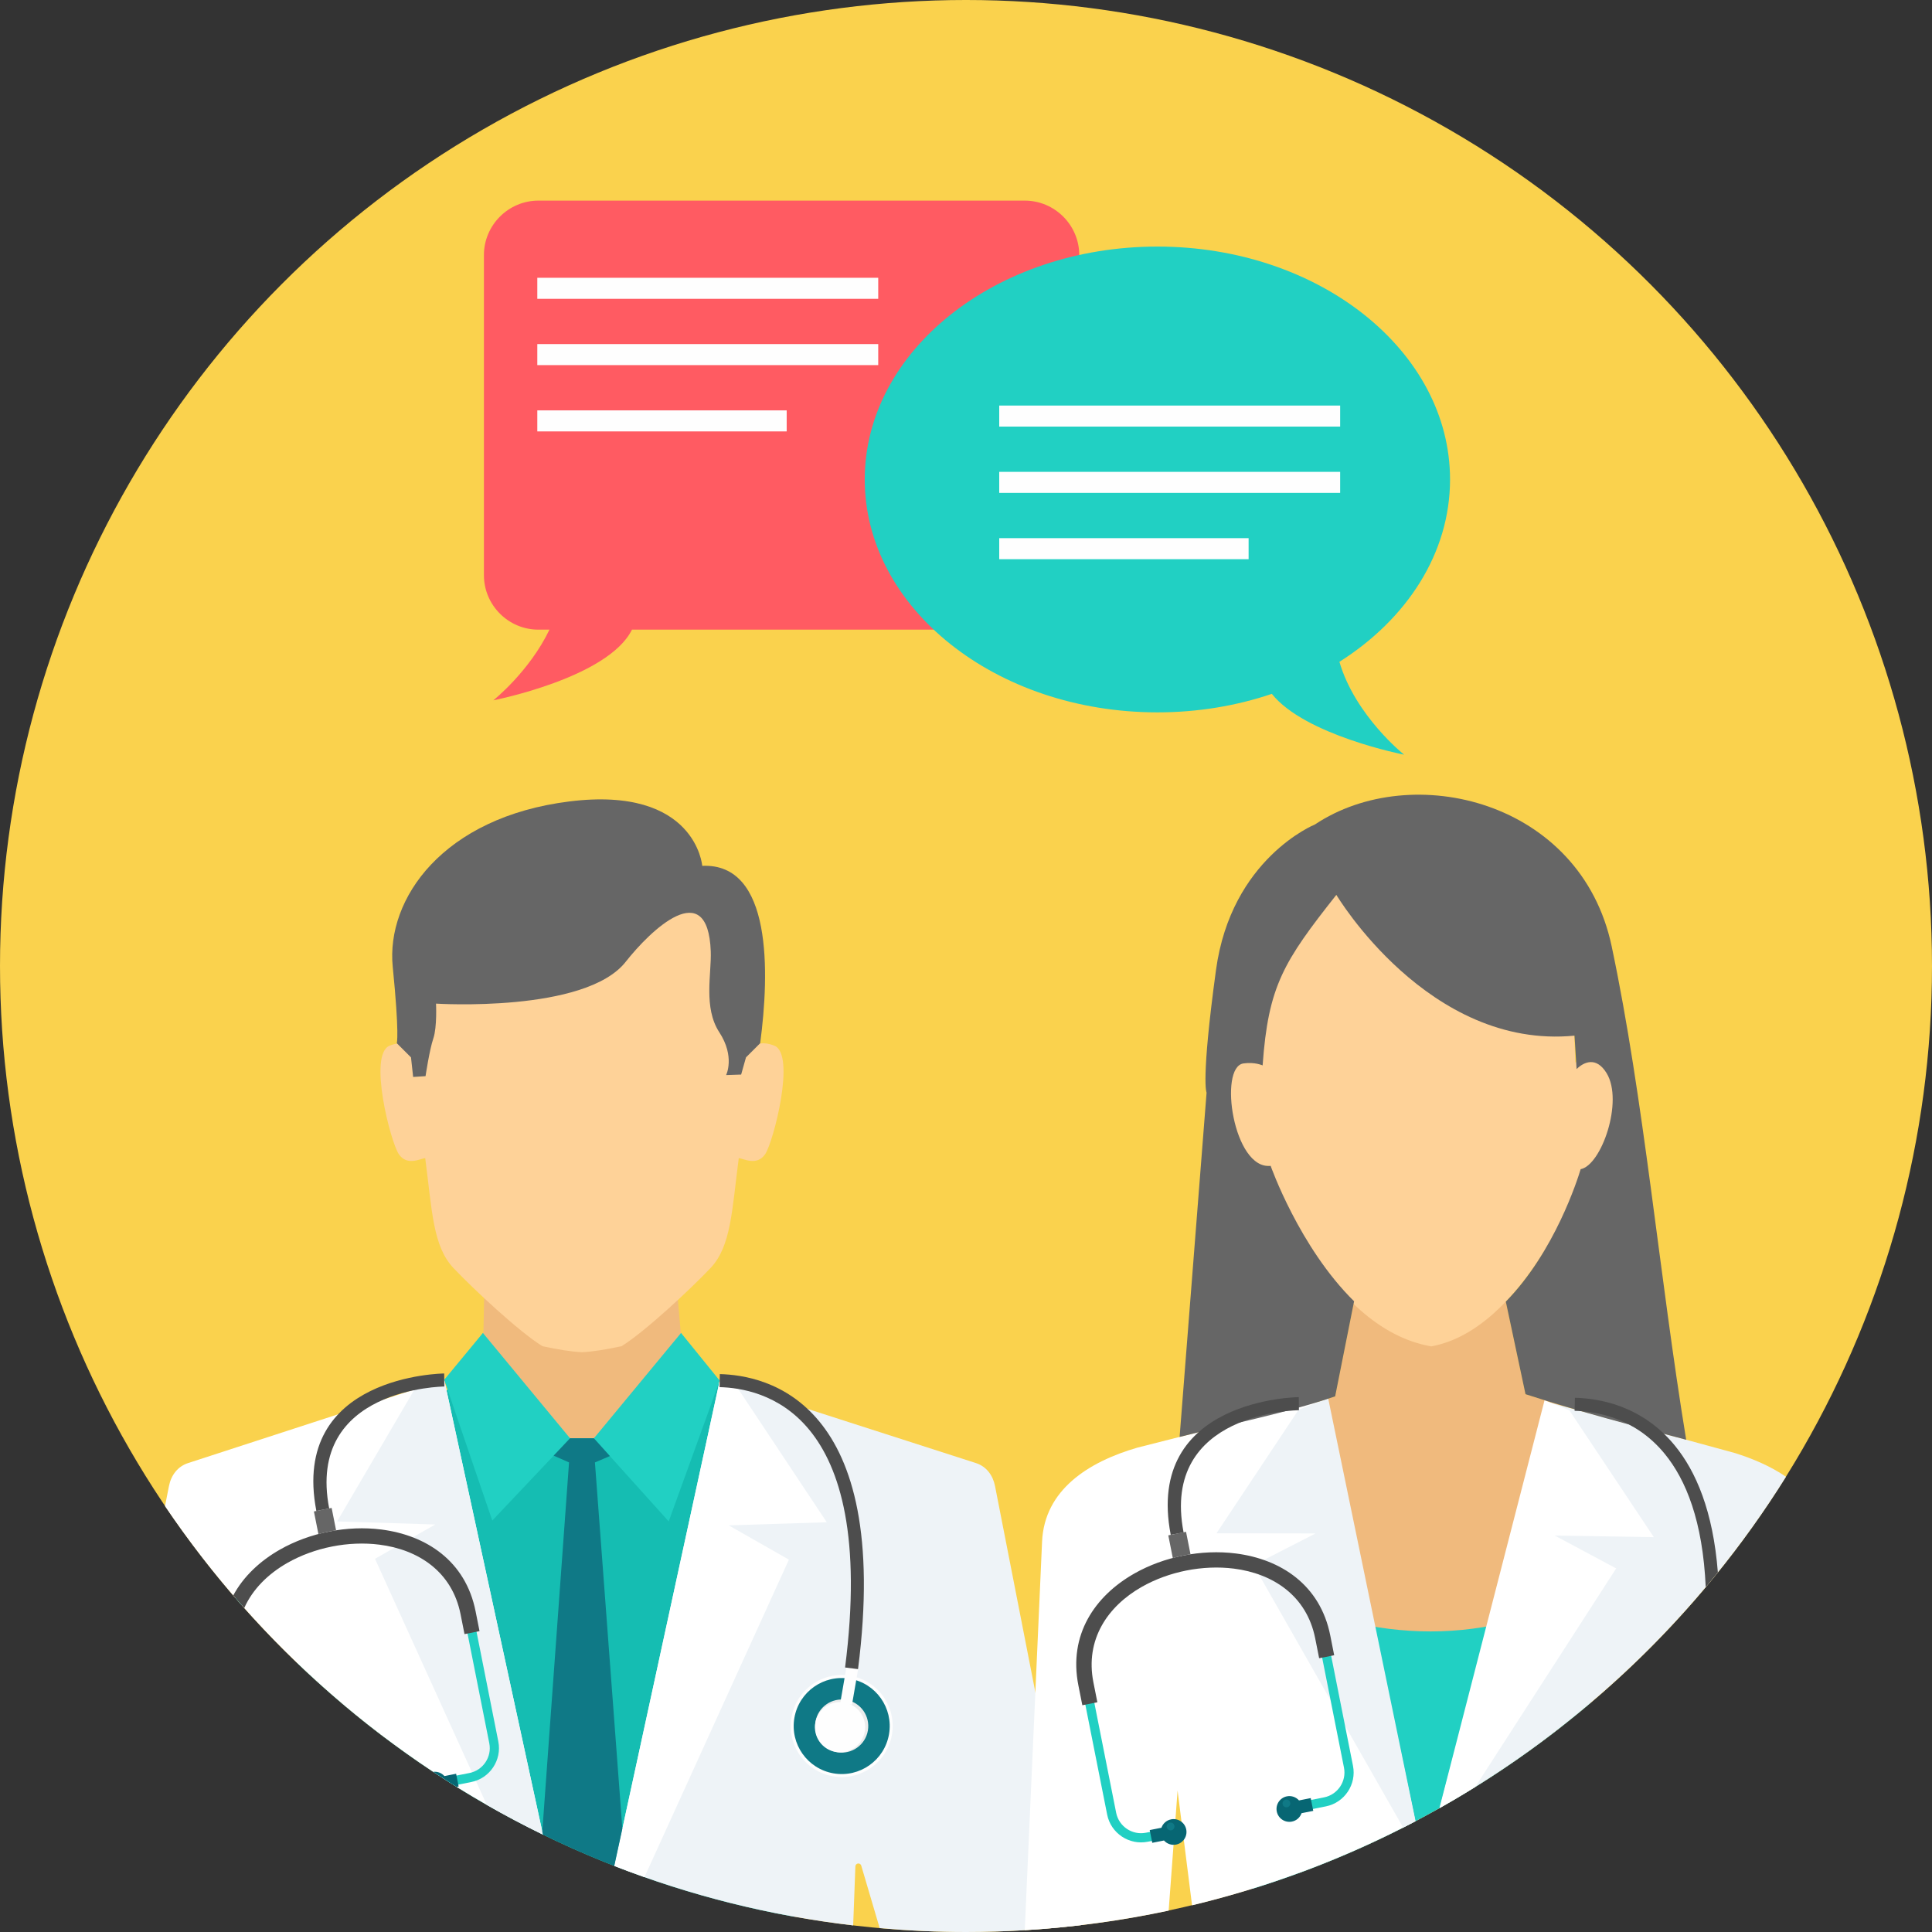 <?xml version="1.0" encoding="windows-1252"?>
<!-- Generator: Adobe Illustrator 19.0.0, SVG Export Plug-In . SVG Version: 6.00 Build 0)  -->
<svg version="1.1" id="Layer_1" xmlns="http://www.w3.org/2000/svg" xmlns:xlink="http://www.w3.org/1999/xlink" x="0px" y="0px" viewBox="0 0 512 512" style="enable-background:new 0 0 512 512;" xml:space="preserve">
<rect x="0" y="0" width="512" height="512" fill="#333333" stroke="none"/>
<circle style="fill:#FAD24D;" cx="256" cy="255.999" r="255.999"/>
<path style="fill:#B3B3B3;" d="M127.973,353.245c17.504,0,35.009,0,52.512,0l0.288,3.588l-25.664,38.905l-27.565-39.29l0.43-3.203  L127.973,353.245L127.973,353.245z"/>
<path style="fill:#F0BA7D;" d="M128.311,343.487l-0.454,21.944l-37.233,20.36v65.603c3.672,3.111,7.428,6.125,11.271,9.025H153.3  h62.669v-74.63l-34.602-21.506l-1.899-21.941L128.311,343.487z"/>
<path style="fill:#FED298;" d="M111.107,279.491c0,0-2.135-4.693-7.867-2.366c-5.731,2.324,0.257,25.503,2.447,28.735  c2.19,3.234,5.716,1.178,6.998,1.052c1.825,13.818,1.988,23.342,7.52,29.168c5.238,5.519,17.236,16.761,23.552,20.682  c4.278,0.902,7.473,1.432,10.476,1.592c3.003-0.16,6.196-0.69,10.476-1.592c6.319-3.921,18.314-15.163,23.555-20.682  c5.532-5.826,5.692-15.35,7.517-29.168c1.285,0.126,4.808,2.18,6.998-1.052c2.191-3.232,8.184-26.411,2.45-28.735  c-5.731-2.324-7.869,2.366-7.869,2.366s5.668-18.201-4.406-36.118c-6.901-12.281-22.642-18.649-38.721-19.117  c-16.077,0.467-31.82,6.836-38.721,19.117C105.441,261.29,111.107,279.491,111.107,279.491z"/>
<path style="fill:#15BDB2;" d="M109.599,371.889l8.916-3.509l7.184-6.457l25.369,19.242h6.319l25.38-19.266l16.1,9.993  l27.974,47.553l-16.318,88.527c-50.572-9.067-95.989-32.986-131.583-67.084l-5.904-17.647L109.599,371.889z"/>
<g>
	<path style="fill:#21D0C3;" d="M190.728,365.877l-10.243-12.63l-23.096,27.916l19.824,22.028l13.514-37.312v-0.002H190.728z"/>
	<path style="fill:#21D0C3;" d="M117.719,365.655l10.256-12.407l23.096,27.916l-20.612,21.799L117.719,365.655z"/>
</g>
<path style="fill:#FFFFFF;" d="M117.719,365.655l-67.886,22.078c-2.762,0.897-4.496,3.245-5.057,6.091l-1.049,5.315  c25.071,37.105,59.615,67.275,100.162,87.057l-26.167-120.54h-0.003V365.655z"/>
<g>
	<path style="fill:#EEF3F7;" d="M117.719,365.655l-7.777,2.389l-20.601,35.148l26.004,0.815l-15.966,9.089l29.627,65.229   c4.86,2.783,9.823,5.403,14.878,7.872l-26.167-120.54L117.719,365.655z"/>
	<path style="fill:#EEF3F7;" d="M190.728,365.877l67.91,21.855c2.765,0.889,4.496,3.245,5.054,6.091l22.767,116.364   c-9.988,1.186-20.15,1.812-30.458,1.812c-7.712,0-15.342-0.362-22.88-1.028l-4.884-16.567c-0.108-0.372-0.469-0.603-0.855-0.556   s-0.677,0.354-0.698,0.743l-0.588,15.662c-22.081-2.571-43.308-7.937-63.306-15.759l27.94-128.614L190.728,365.877z"/>
</g>
<path style="fill:#FFFFFF;" d="M190.728,365.877l4.318,1.314l24.061,36.224l-26.004,0.818l15.966,9.089l-38.275,84.135  c-2.689-0.949-5.361-1.93-8.005-2.964l27.94-128.614V365.877z"/>
<path style="fill:#666666;" d="M192.415,284.911l3.995-0.139l1.285-4.556l3.762-3.756c2.486-18.715,3.221-47.838-15.355-46.999  c0,0-1.676-21.238-35.18-17.074c-33.506,4.163-48.647,25.794-46.841,43.841c1.804,18.047,1.076,20.231,1.076,20.231l3.762,3.759  l0.569,5.186l3.287-0.21c0,0,1.028-6.94,2.062-9.993c1.031-3.051,0.711-9.23,0.711-9.23s39.575,2.521,50.27-11.082  c6.605-8.402,21.776-22.959,22.54-2.797c0.226,5.978-1.996,14.938,2.259,21.459c4.255,6.523,1.804,11.366,1.804,11.366  L192.415,284.911z"/>
<path style="fill:#0F7986;" d="M162.785,494.491l2.146-9.873l-7.269-97.059l3.96-1.69l-4.234-4.706h-6.319l-4.343,4.593l4.076,1.802  l-7.09,97.846l0.173,0.792c6.167,3.008,12.468,5.781,18.899,8.297v-0.004H162.785z"/>
<path style="fill:#FEFEFE;" d="M220.761,470.732c-7.353-1.27-12.284-8.257-11.014-15.612c1.27-7.35,8.26-12.284,15.609-11.016  c7.355,1.27,12.286,8.26,11.016,15.614C235.104,467.07,228.114,472.001,220.761,470.732z"/>
<path style="fill:#0F7986;" d="M220.895,469.958c-6.924-1.196-11.567-7.777-10.374-14.702c1.196-6.924,7.78-11.57,14.702-10.374  c6.924,1.196,11.567,7.78,10.374,14.704C234.401,466.511,227.82,471.154,220.895,469.958z"/>
<path style="fill:#EBECEC;" d="M221.86,464.358c-3.83-0.664-6.4-4.305-5.739-8.134c0.664-3.832,4.307-6.4,8.134-5.739  c3.832,0.664,6.402,4.302,5.742,8.134C229.336,462.448,225.692,465.019,221.86,464.358z"/>
<path style="fill:#FEFEFE;" d="M222.689,451.238l3.095,0.533l1.663-9.634l-3.093-0.533L222.689,451.238z"/>
<path style="fill:#21D0C3;" d="M120.39,473.148l4.493-0.892c2.463-0.488,4.504-1.941,5.802-3.887  c1.298-1.943,1.865-4.383,1.374-6.846l-6.818-34.346c-2.573-12.961-12.711-19.571-24.296-21.037  c-4.44-0.561-9.094-0.356-13.603,0.538c-4.511,0.892-8.887,2.479-12.774,4.693c-5.217,2.972-9.558,7.061-12.186,12.105  c0.58,0.669,1.173,1.322,1.758,1.983c2.342-5.023,6.526-9.075,11.625-11.977c3.659-2.085,7.788-3.583,12.05-4.427  c4.26-0.844,8.648-1.036,12.829-0.506c10.605,1.34,19.877,7.347,22.208,19.101l6.818,34.348c0.359,1.805-0.058,3.594-1.01,5.02  c-0.955,1.424-2.45,2.492-4.257,2.848l-5.797,1.149l0.231,1.165c0.514,0.325,1.033,0.643,1.548,0.968H120.39z"/>
<path style="fill:#4D4D4D;" d="M127.079,432.265l-1.041-5.246c-2.652-13.362-13.083-20.173-24.995-21.682  c-4.525-0.572-9.265-0.367-13.857,0.546c-4.596,0.91-9.052,2.529-13.013,4.785c-5.254,2.993-9.645,7.09-12.36,12.134  c0.963,1.12,1.941,2.225,2.922,3.326c2.24-5.02,6.372-9.065,11.429-11.946c3.586-2.041,7.63-3.507,11.809-4.336  c4.176-0.828,8.477-1.015,12.574-0.496c10.274,1.295,19.258,7.103,21.511,18.458l1.041,5.246L127.079,432.265z"/>
<path style="fill:#076673;" d="M121.546,473.439l-0.522,0.105c-2.091-1.298-4.158-2.628-6.209-3.984  c1.141-0.142,2.238,0.306,2.961,1.118l3.098-0.617l0.669,3.378H121.546z"/>
<path style="fill:#666666;" d="M89.071,405.573l-1.183-5.957l-2.35,0.467l-2.347,0.467l1.196,6.017  c0.894-0.262,1.802-0.483,2.718-0.664c0.651-0.129,1.306-0.239,1.967-0.328V405.573z"/>
<path style="fill:#FEFEFE;" d="M221.486,464.292c-3.622-0.627-6.054-4.071-5.427-7.693c0.625-3.622,4.068-6.054,7.691-5.427  c3.622,0.627,6.054,4.071,5.427,7.693c-0.627,3.622-4.071,6.054-7.693,5.427H221.486z"/>
<g>
	<path style="fill:#4D4D4D;" d="M117.751,367.441c-0.105,0-36.696,0.304-30.513,32.318l-3.402,0.651   c-6.966-36.09,33.761-36.423,33.876-36.423L117.751,367.441z"/>
	<path style="fill:#4D4D4D;" d="M190.767,364.149c5.97,0.16,17.511,1.786,26.392,12.59c8.693,10.573,14.786,29.994,10.227,65.597   l-3.431-0.433c4.412-34.458-1.287-53.011-9.469-62.966c-7.992-9.724-18.414-11.19-23.803-11.334l0.081-3.454L190.767,364.149   L190.767,364.149z"/>
</g>
<path style="fill:#F0BA7D;" d="M358.959,344.28l-5.128,25.771l-17.183,5.909l7.633,120.409c25.228-9.27,48.591-22.398,69.376-38.668  l1.587-84.77l-10.975-3.452l-5.592-26.287l-39.723,1.091L358.959,344.28z"/>
<path style="fill:#21D0C3;" d="M332.751,420.711c28.604,13.871,58.028,16.779,89.004,0.784l-0.262,29.803  c-25.899,21.968-56.222,38.886-89.445,49.216l0.703-79.8L332.751,420.711L332.751,420.711z"/>
<path style="fill:#EEF3F7;" d="M409.793,371.438l49.829,13.592c4.949,1.527,9.692,3.591,13.687,6.324  c-22.715,36.392-54.315,66.655-91.76,87.776l28.247-107.693h-0.003V371.438z"/>
<g>
	<path style="fill:#FFFFFF;" d="M409.319,371.087l6.568,2.647l22.395,33.627l-26.251-0.422l16.27,8.708l-37.339,57.908   c-3.121,1.941-6.288,3.817-9.495,5.624l27.853-108.091H409.319z"/>
	<path style="fill:#FFFFFF;" d="M351.5,370.924l-50.063,12.711c-12.992,3.762-24.664,11.195-25.277,24.916l-4.59,102.96   c12.997-0.779,25.732-2.526,38.136-5.175l2.366-31.823l3.837,30.416c20.834-4.997,40.677-12.54,59.183-22.282L351.5,370.924z"/>
</g>
<path style="fill:#EEF3F7;" d="M351.98,370.58l-7.827,2.998l-21.771,32.759l26.259,0.039l-16.425,8.419l39.641,69.539  c1.102-0.559,2.19-1.136,3.282-1.711L351.98,370.58z"/>
<path style="fill:#FED298;" d="M325.073,282.482c-0.836,8.443,0.855,27.196,11.1,26.482c0,0,14.744,42.975,43.133,47.841  c24.509-4.48,39.416-43.4,40.549-47.104c3.375,1.154,12.821-14.565,5.582-27.423c-2.077-3.688-7.96-0.701-7.96-0.701l-0.451-10.736  c-38.729,3.762-62.879-33.698-62.879-33.698c-14.765,16.058-18.316,25.226-19.895,45.199c0,0-2.773-1.724-5.85-1.788  C327.476,280.535,326.284,281.341,325.073,282.482z"/>
<path style="fill:#666666;" d="M353.831,370.048l5.018-25.194c-14.532-14.309-22.112-35.891-22.112-35.891  c-9.902,1.104-13.879-26.186-7.216-27.14c3.048-0.435,5.086,0.519,5.086,0.519c1.5-21.089,5.563-27.505,19.539-45.199  c0,0,24.415,41.077,63.114,37.315l0.554,8.856c1.83-1.799,5.173-3.488,7.96,1.094c4.532,7.457-1.398,24.404-6.885,25.435  c-0.779,2.613-6.888,21.891-19.832,35.103l5.217,24.528c14.521,4.703,28.522,8.336,42.58,12.073  c-7.14-43.521-11.232-90.619-19.756-130.823c-8.184-38.576-52.906-49.367-78.622-32.234c0,0-22.175,8.936-26.225,38.571  c-4.047,29.635-2.497,32.491-2.497,32.491l-7.145,91.249c13.249-3.365,28.591-6.405,41.225-10.752L353.831,370.048z"/>
<path style="fill:#21D0C3;" d="M345.562,479.86l5.81-1.152c2.465-0.49,4.509-1.943,5.81-3.892c1.303-1.946,1.867-4.391,1.374-6.86  l-6.825-34.401c-2.578-12.984-12.732-19.605-24.339-21.071c-4.448-0.564-9.11-0.359-13.626,0.538  c-4.519,0.894-8.903,2.484-12.792,4.701c-10.14,5.774-16.974,15.759-14.395,28.762l6.831,34.406  c0.488,2.468,1.946,4.509,3.892,5.813h0.003c1.949,1.303,4.388,1.865,6.854,1.377l5.802-1.154l-0.475-2.389l-5.805,1.154  c-1.807,0.356-3.601-0.055-5.028-1.01l0,0c-1.429-0.957-2.494-2.455-2.856-4.263l-6.828-34.404  c-2.339-11.798,3.918-20.892,13.199-26.173c3.665-2.091,7.801-3.588,12.071-4.435c4.265-0.844,8.664-1.039,12.85-0.509  c10.623,1.343,19.911,7.358,22.248,19.135l6.831,34.406c0.359,1.807-0.058,3.599-1.012,5.028c-0.957,1.429-2.455,2.494-4.263,2.853  l-5.808,1.152l0.475,2.392L345.562,479.86z"/>
<path style="fill:#4D4D4D;" d="M353.572,438.656l-1.041-5.257c-2.657-13.385-13.107-20.205-25.039-21.715  c-4.535-0.572-9.283-0.37-13.884,0.546c-4.601,0.91-9.067,2.531-13.033,4.79c-10.429,5.938-17.454,16.22-14.791,29.627l1.044,5.257  l3.984-0.794l-1.044-5.254c-2.261-11.397,3.809-20.194,12.798-25.312c3.594-2.043,7.646-3.512,11.83-4.344  c4.186-0.828,8.493-1.018,12.598-0.501c10.293,1.303,19.289,7.116,21.548,18.49l1.044,5.257l3.984-0.792L353.572,438.656z"/>
<g>
	<path style="fill:#076673;" d="M305.361,488.366l3.108-0.617c0.779,0.876,1.983,1.327,3.213,1.083   c1.849-0.367,3.051-2.164,2.684-4.01c-0.367-1.846-2.162-3.048-4.008-2.678c-1.233,0.244-2.177,1.12-2.563,2.225l-3.106,0.617   l0.674,3.383L305.361,488.366z"/>
	<path style="fill:#076673;" d="M348.03,479.897l-3.103,0.617c-0.385,1.107-1.329,1.983-2.563,2.227   c-1.844,0.364-3.641-0.834-4.008-2.684c-0.364-1.846,0.834-3.643,2.681-4.01c1.233-0.244,2.439,0.21,3.216,1.083l3.103-0.619   l0.672,3.386H348.03z"/>
</g>
<path style="fill:#666666;" d="M315.501,411.916l-1.189-5.967l-2.352,0.467l-2.35,0.467l1.196,6.025  c0.897-0.263,1.804-0.483,2.723-0.664c0.656-0.129,1.311-0.239,1.972-0.325v-0.003H315.501z"/>
<g>
	<path style="fill:#0F7986;" d="M310.415,485.043c0.561-0.11,0.923-0.653,0.813-1.212c-0.11-0.561-0.653-0.923-1.212-0.815   c-0.561,0.11-0.923,0.656-0.813,1.215s0.653,0.923,1.212,0.81V485.043z"/>
	<path style="fill:#0F7986;" d="M341.123,478.94c0.559-0.11,0.92-0.656,0.813-1.212c-0.116-0.559-0.656-0.92-1.217-0.813   c-0.559,0.113-0.92,0.653-0.81,1.217C340.018,478.69,340.561,479.05,341.123,478.94z"/>
</g>
<g>
	<path style="fill:#4D4D4D;" d="M344.228,373.72c-0.108,0-36.756,0.304-30.566,32.371l-3.407,0.651   c-6.979-36.147,33.819-36.481,33.934-36.486L344.228,373.72z"/>
	<path style="fill:#4D4D4D;" d="M417.369,370.423c5.98,0.16,17.543,1.788,26.437,12.611c5.634,6.854,10.177,17.419,11.447,33.682   c-1.06,1.314-2.133,2.615-3.219,3.908c-0.771-17.511-5.244-28.504-10.902-35.387c-8.008-9.742-18.445-11.208-23.843-11.355   L417.369,370.423z"/>
</g>
<path style="fill:#FF5B62;" d="M142.677,53.166h128.904c7.937,0,14.432,6.494,14.432,14.432v84.833  c0,7.937-6.494,14.432-14.432,14.432H167.477c-6.293,12.79-36.735,18.725-36.735,18.725s9.511-7.559,14.873-18.725h-2.938  c-7.937,0-14.432-6.494-14.432-14.432V67.598C128.245,59.66,134.74,53.166,142.677,53.166z"/>
<path style="fill:#21D0C3;" d="M306.723,65.344c42.831,0,77.552,27.633,77.552,61.719c0,19.576-11.452,37.018-29.318,48.326  c4.192,14.314,17.146,24.609,17.146,24.609s-26.286-5.128-35.053-16.118c-9.317,3.156-19.568,4.902-30.33,4.902  c-42.831,0-77.554-27.633-77.554-61.719s34.723-61.719,77.554-61.719L306.723,65.344L306.723,65.344z"/>
<g>
	<path style="fill:#FEFEFE;" d="M142.392,73.615h90.347v5.576h-90.347V73.615z M142.392,108.752h66.087v5.576h-66.087V108.752z    M142.392,91.183h90.347v5.576h-90.347V91.183z"/>
	<path style="fill:#FEFEFE;" d="M264.807,107.477h90.347v5.576h-90.347L264.807,107.477L264.807,107.477z M264.807,142.616h66.087   v5.576h-66.087V142.616z M264.807,125.046h90.347v5.576h-90.347L264.807,125.046L264.807,125.046z"/>
</g>
<g>
</g>
<g>
</g>
<g>
</g>
<g>
</g>
<g>
</g>
<g>
</g>
<g>
</g>
<g>
</g>
<g>
</g>
<g>
</g>
<g>
</g>
<g>
</g>
<g>
</g>
<g>
</g>
<g>
</g>
</svg>